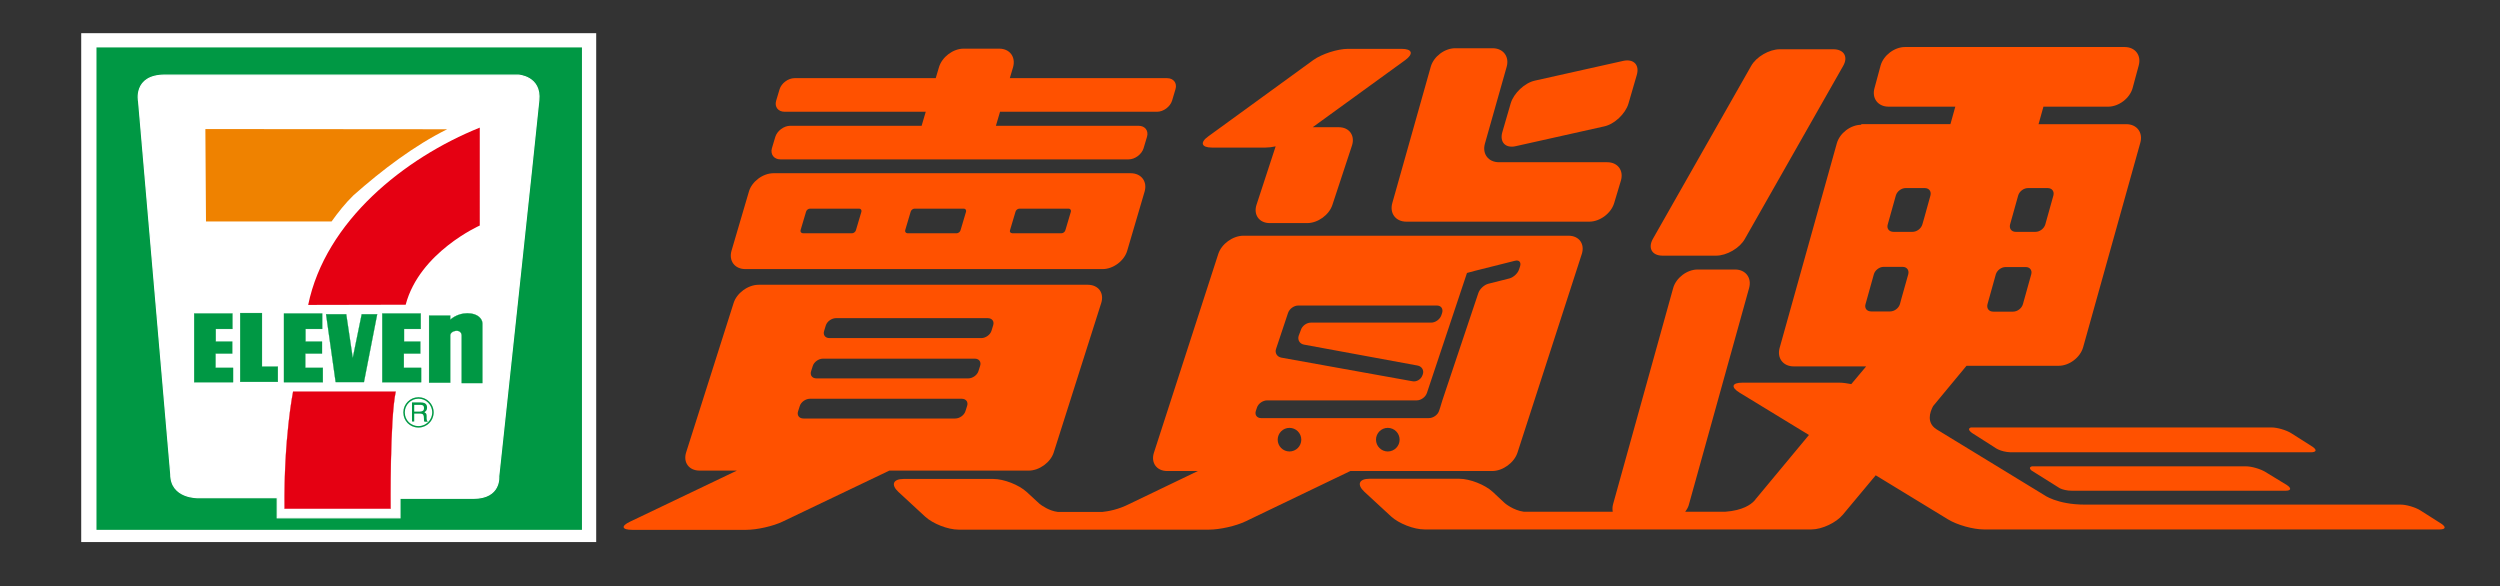 <?xml version="1.0" encoding="utf-8"?>
<!-- Generator: Adobe Illustrator 27.3.1, SVG Export Plug-In . SVG Version: 6.00 Build 0)  -->
<svg version="1.1" id="圖層_1" xmlns="http://www.w3.org/2000/svg" xmlns:xlink="http://www.w3.org/1999/xlink" x="0px" y="0px"
	 viewBox="0 0 1228.2 288" style="enable-background:new 0 0 1228.2 288;" xml:space="preserve">
<rect x="0" y="0" width="1228.2" height="288" fill="#333333" stroke="none"/>
<style type="text/css">
	.st0{fill:#FFFFFF;}
	.st1{fill:#009844;}
	.st2{fill:#FFFFFF;stroke:#FFFFFF;stroke-width:0.576;}
	.st3{fill:#E50012;}
	.st4{fill:#EF8200;}
	.st5{fill:#009844;stroke:#009844;stroke-width:0.115;}
	.st6{fill:none;}
	.st7{fill:#E50012;stroke:#E50012;stroke-width:0.115;}
	.st8{fill:#FFFFFF;stroke:#009844;stroke-width:0.75;}
	.st9{fill:#FF5100;}
</style>
<g>
	<rect x="39.9" y="16.3" class="st0" width="253" height="250"/>
	<rect x="47.4" y="23.3" class="st1" width="238.5" height="237"/>
	<path class="st2" d="M68.1,49.9c0,0-2.8-13,13-13c15.8,0,173.5,0,173.5,0s11.3,0.6,10.1,12.4C263.6,61.1,245,234.1,245,234.1
		s1.1,10.7-12.4,10.7h-36.1v9.6h-60.3v-9.9H97.4c0,0-13.5,0.4-13.5-11.5L68.1,49.9z"/>
	<path class="st3" d="M199.3,149.7c6.8-25.8,36.4-38.9,36.4-38.9V62.7c-37,14.9-75.8,45.9-84.3,87.1"/>
	<path class="st4" d="M219.7,63.5c-16,7.9-32,20-46.1,32.5c-4,3.9-7.4,8.2-10.7,12.8l-61.7,0l-0.3-44.5c0,0,0-0.6,0-0.9L219.7,63.5z
		"/>
	<polygon class="st5" points="95.4,154 95.4,187.8 114.5,187.8 114.5,180.7 105.9,180.7 105.9,173.7 114.1,173.7 114.1,167.8 
		106,167.8 106,161.6 114.2,161.6 114.2,154 	"/>
	<polygon class="st5" points="139.5,154 139.5,187.8 158.6,187.8 158.6,180.7 150,180.7 150,173.7 158.2,173.7 158.2,167.8 
		150.1,167.8 150.1,161.6 158.3,161.6 158.3,154 	"/>
	<polygon class="st5" points="187.8,154 187.8,187.8 206.9,187.8 206.9,180.7 198.4,180.7 198.4,173.7 206.5,173.7 206.5,167.8 
		198.5,167.8 198.5,161.6 206.7,161.6 206.7,154 	"/>
	<polygon class="st5" points="118,187.6 118,153.8 128.7,153.8 128.7,180.1 136.5,180.1 136.5,187.6 	"/>
	<polygon class="st5" points="164.9,187.7 178.8,187.7 185.3,154.4 177.7,154.4 173.3,175.9 170.1,154.4 160.2,154.4 	"/>
	<path class="st5" d="M210.8,188v-33h10.4l0,2.1c0,0,3.2-3.2,8.4-3.2c5.3,0,7.4,2.9,7.4,5c0,2.1,0,29.3,0,29.3h-10.2v-23.4
		c-0.1-3.6-5.6-2.5-5.6,0c0,2.5,0,23.2,0,23.2H210.8z"/>
	<path class="st7" d="M194.4,192.4H144c0,0-4.6,22.8-4.2,57.5h52.1C191.9,249.9,191.5,205.9,194.4,192.4z"/>
	<path class="st8" d="M205.6,209.7c3.9,0,7.1-3.2,7.1-7.1c0-3.9-3.2-7.1-7.1-7.1c-3.9,0-7.1,3.2-7.1,7.1
		C198.5,206.6,201.6,209.7,205.6,209.7z"/>
	<path class="st1" d="M203.5,198.9h3.1c0.4,0,0.8,0.1,1,0.2c0.5,0.2,0.7,0.7,0.7,1.4c0,0.6-0.2,1.1-0.5,1.3
		c-0.3,0.2-0.8,0.4-1.4,0.4h-2.9V198.9z M203.5,207.2v-4h2.9c0.5,0,0.9,0.1,1.1,0.2c0.4,0.2,0.6,0.6,0.7,1.2l0.1,1.6
		c0,0.4,0,0.6,0.1,0.7c0,0.1,0.1,0.2,0.1,0.3h1.6V207c-0.2-0.1-0.3-0.3-0.4-0.6c0-0.2-0.1-0.4-0.1-0.8l0-1.3c0-0.5-0.1-0.9-0.3-1.2
		c-0.2-0.2-0.5-0.4-0.8-0.6c0.4-0.2,0.7-0.5,1-0.9c0.2-0.4,0.3-0.8,0.3-1.4c0-1.1-0.4-1.8-1.3-2.2c-0.5-0.2-1.1-0.3-1.8-0.3h-4.3
		v9.4H203.5z"/>
</g>
<g>
	<path class="st9" d="M366.2,132.2h175.5c5.2,0,10.7-4.1,12.1-9.1l8.5-28.9c1.5-5-1.6-9.1-6.8-9.1H380c-5.2,0-10.7,4.1-12.1,9.1
		l-8.5,28.9C357.9,128.2,361,132.2,366.2,132.2z M496.2,113.1l2.7-9.1c0.2-0.8,1.1-1.5,1.9-1.5H525c0.8,0,1.3,0.7,1.1,1.5l-2.7,9.1
		c-0.2,0.8-1.1,1.5-1.9,1.5h-24.2C496.4,114.5,495.9,113.9,496.2,113.1z M444.7,113.1l2.7-9.1c0.2-0.8,1.1-1.5,1.9-1.5h24.2
		c0.8,0,1.3,0.7,1.1,1.5l-2.7,9.1c-0.2,0.8-1.1,1.5-1.9,1.5h-24.2C445,114.5,444.5,113.9,444.7,113.1z M393.3,113.1l2.7-9.1
		c0.2-0.8,1.1-1.5,1.9-1.5h24.2c0.8,0,1.3,0.7,1.1,1.5l-2.7,9.1c-0.2,0.8-1.1,1.5-1.9,1.5h-24.2
		C393.6,114.5,393.1,113.9,393.3,113.1z"/>
	<path class="st9" d="M383.4,78.3h171.1c3.1,0,6.4-2.5,7.3-5.4l1.7-5.7c0.9-3-1-5.4-4.1-5.4h-70.1c0,0,0-0.1,0-0.1l2-6.8h77.2
		c3.1,0,6.4-2.5,7.3-5.4l1.7-5.7c0.9-3-1-5.4-4.1-5.4h-77.3l1.6-5.4c1.4-5-1.6-9.1-6.8-9.1h-17.5c-5.2,0-10.6,4.1-12.1,9.1l-1.6,5.4
		h-69.4c-3.1,0-6.4,2.5-7.3,5.4l-1.7,5.7c-0.9,3,1,5.4,4.1,5.4h69.4l-2,6.8c0,0,0,0.1,0,0.1h-64.6c-3.1,0-6.4,2.5-7.3,5.4l-1.7,5.7
		C378.4,75.8,380.2,78.3,383.4,78.3z"/>
	<path class="st9" d="M595.4,72.5h26.3c1.5,0,3.2-0.2,5-0.6l-9.4,28.7c-1.6,4.9,1.3,9,6.5,9h18.4c5.2,0,10.8-4,12.4-9l9.6-29.1
		c1.6-4.9-1.3-9-6.5-9h-12.8l45.5-33c4.2-3.1,3.4-5.5-1.8-5.5h-26.3c-5.2,0-12.9,2.5-17.1,5.5L593.6,67
		C589.4,70,590.2,72.5,595.4,72.5z"/>
	<path class="st9" d="M816.8,125.6h26.3c5.2,0,11.6-3.7,14.1-8.2l48.3-85c2.6-4.5,0.4-8.2-4.8-8.2h-26.3c-5.2,0-11.6,3.7-14.1,8.2
		l-48.3,85C809.5,121.9,811.6,125.6,816.8,125.6z"/>
	<path class="st9" d="M744.7,71.8l43.4-9.7c5.1-1.1,10.4-6.2,11.9-11.1l4.1-14.1c1.5-5-1.5-8.1-6.6-7l-43.4,9.7
		c-5.1,1.1-10.4,6.2-11.9,11.1l-4.1,14.1C736.6,69.8,739.6,73,744.7,71.8z"/>
	<path class="st9" d="M690.9,108.9h18.4c5.2,0,13.7,0,18.9,0h52.6c5.2,0,10.7-4.1,12.2-9.1l3.3-11c1.5-5-1.5-9.1-6.7-9.1h-53.2
		c-5.2,0-8.3-4.1-6.9-9.1l10.7-37.8c1.4-5-1.7-9.1-6.9-9.1h-18.4c-5.2,0-10.6,4.1-12,9.1L684,99.8
		C682.6,104.8,685.7,108.9,690.9,108.9z"/>
	<path class="st9" d="M310.6,260.3h56c5.2,0,13.3-1.8,18-4.1l52.3-25h68.5c5.2,0,10.8-4.1,12.3-9l23.3-73.3c1.6-5-1.4-9-6.6-9H372.7
		c-5.2,0-10.8,4.1-12.3,9l-23.3,73.3c-1.6,5,1.4,9,6.6,9h18.3l-52.3,25C304.9,258.4,305.4,260.3,310.6,260.3z M404.9,162.5l0.8-2.6
		c0.6-2,2.9-3.6,5-3.6h74.6c2.1,0,3.3,1.6,2.6,3.6l-0.8,2.6c-0.6,2-2.9,3.6-5,3.6h-74.6C405.4,166.1,404.2,164.5,404.9,162.5z
		 M398.5,182.3l0.8-2.5c0.6-2,2.9-3.6,5-3.6h74.6c2.1,0,3.3,1.6,2.6,3.6l-0.8,2.5c-0.6,2-2.9,3.6-5,3.6h-74.6
		C399,185.9,397.8,184.3,398.5,182.3z M392.1,202l0.8-2.5c0.6-2,2.9-3.6,5-3.6h74.6c2.1,0,3.3,1.6,2.6,3.6l-0.8,2.5
		c-0.6,2-2.9,3.6-5,3.6h-74.6C392.6,205.6,391.4,204,392.1,202z"/>
	<path class="st9" d="M914.4,61.3c-5.2,0-10.6,4.1-12,9.1l-28.1,100.5c-1.4,5,1.7,9.1,6.9,9.1h35.6l-7.3,8.7
		c-2.1-0.4-4.1-0.7-5.8-0.7h-47.7c-5.2,0-5.8,2.2-1.4,4.9l34.1,20.8L862.7,245l0-0.1c0,0-0.1,0.2-0.3,0.5l-0.6,0.7
		c-1.6,1.7-5.6,4.7-14.2,5.3h-19.7c0.9-1.2,1.6-2.4,1.9-3.8l29.5-106.1c1.4-5-1.7-9.1-6.9-9.1h-18.4c-5.2,0-10.6,4.1-12,9.1
		l-29.5,106.1c-0.4,1.4-0.4,2.6-0.2,3.8h-43.7c-5.2-0.7-9.3-4.2-9.3-4.2l0,0l-6-5.6c-3.8-3.5-11.2-6.4-16.4-6.4h-44.1
		c-5.2,0-6.3,2.9-2.5,6.4l13.1,12.1c3.8,3.5,11.2,6.4,16.4,6.4h2.6h41.5h115.8h19.6h10.6c5.2,0,12.2-3.3,15.5-7.3l16.1-19.3
		l35.6,21.7c4.4,2.7,12.3,4.9,17.5,4.9h7.1l0,0h216.9c2.9,0,3.2-1.2,0.8-2.8l-10.4-6.6c-2.4-1.5-6.8-2.8-9.6-2.8h-155.2
		c-13.7,0-20.1-4.8-20.1-4.8l0,0l-52.1-31.8h0c-0.1-0.1-0.2-0.1-0.3-0.2l-0.5-0.3c-4.7-3.2-3.2-8.1-1.5-11.3l16.4-19.8h45.3
		c5.2,0,10.6-4.1,12-9.1l28.1-100.5c1.4-5-1.7-9.1-6.9-9.1h-43.1l2.4-8.6h31.8c5.2,0,10.6-4.1,12-9.1l3-11.1c1.4-5-1.7-9.1-6.9-9.1
		H935.9c-5.2,0-10.6,4.1-12,9.1l-3,11.1c-1.4,5,1.7,9.1,6.9,9.1h32.8l-2.4,8.6H914.4z M927.4,110.3l4-14.3c0.6-2,2.7-3.6,4.8-3.6
		h9.4c2.1,0,3.3,1.6,2.8,3.6l-3.1,11.2l-0.9,3.1c-0.6,2-2.7,3.6-4.8,3.6h-9.4C928.1,113.9,926.8,112.3,927.4,110.3z M916.5,149.4
		l4.1-14.7c0.6-2,2.7-3.6,4.8-3.6h9.3c2.1,0,3.3,1.6,2.8,3.6l-3.4,12.1l-0.7,2.6c-0.6,2-2.7,3.6-4.8,3.6h-9.3
		C917.1,153,915.9,151.4,916.5,149.4z M997.9,134.8l-4.1,14.7c-0.6,2-2.7,3.6-4.8,3.6h-9.8c-2.1,0-3.3-1.6-2.8-3.6l4.1-14.7
		c0.6-2,2.7-3.6,4.8-3.6h9.8C997.2,131.1,998.5,132.8,997.9,134.8z M996.3,92.4h9.7c2.1,0,3.3,1.6,2.8,3.6l-4,14.3
		c-0.6,2-2.7,3.6-4.8,3.6h-9.7c-2.1,0-3.3-1.6-2.8-3.6l4-14.3C992.1,94,994.2,92.4,996.3,92.4z"/>
	<path class="st9" d="M554.8,247.6c-5.5,2.8-10.4,3.6-13.2,3.9h-21.9c-4.2-0.5-7.7-3-8.9-3.9l-6.4-5.9c-3.8-3.5-11.2-6.4-16.4-6.4
		h-44.1c-5.2,0-6.3,2.9-2.5,6.4l13.1,12.1c3.8,3.5,11.2,6.4,16.4,6.4h0.2h43.9H538h54.4h1.6c5.2,0,13.3-1.8,18-4.1l51.4-24.7h69.7
		c5.2,0,10.8-4.1,12.4-9l31.6-97.6c1.6-4.9-1.3-9-6.5-9H610.9c-5.2,0-10.8,4-12.4,9l-31.6,97.6c-1.6,4.9,1.3,9,6.5,9h15.1
		L554.8,247.6L554.8,247.6z M627.7,216c0-3.2,2.6-5.8,5.8-5.8c3.2,0,5.8,2.6,5.8,5.8c0,3.2-2.6,5.8-5.8,5.8
		C630.3,221.8,627.7,219.2,627.7,216z M681.8,221.8c-3.2,0-5.8-2.6-5.8-5.8c0-3.2,2.6-5.8,5.8-5.8c3.2,0,5.8,2.6,5.8,5.8
		C687.6,219.2,685,221.8,681.8,221.8z M626.9,171.4l5.9-17.7c0.7-2,2.9-3.6,5-3.6h68.1c2.1,0,3.2,1.6,2.6,3.6l-0.4,1.2
		c-0.7,2-2.9,3.6-5,3.6h-59.1c-2.1,0-4.3,1.6-4.9,3.6L638,165c-0.6,2,0.5,3.9,2.6,4.3l55.9,10.3c2,0.4,3.2,2.3,2.5,4.3l-0.2,0.5
		c-0.7,2-2.9,3.3-4.9,2.9l-64.4-11.6C627.4,175.3,626.2,173.4,626.9,171.4z M617,201.8l0.5-1.5c0.6-2,2.9-3.6,5-3.6H696
		c2.1,0,4.3-1.6,5-3.6l18.5-55.4c0.7-2,1.2-3.6,1.2-3.6c0,0,0,0,0,0c0,0,1.7-0.5,3.7-1l19.9-5c2-0.5,3.1,0.7,2.5,2.7l-0.5,1.5
		c-0.6,2-2.8,4-4.8,4.5l-10.3,2.6c-2,0.5-4.2,2.5-4.9,4.5l-16.5,49.2c-0.7,2-1.2,3.6-1.2,3.6c0,0-0.5,1.6-1.1,3.6l-0.5,1.5
		c-0.6,2-2.9,3.6-5,3.6h-82.5C617.5,205.4,616.3,203.8,617,201.8z"/>
	<path class="st9" d="M968.8,212.7L968.8,212.7l11.3,7.2l0,0c0,0,2.6,2.1,7.7,2.3h147.4c2.9,0,3.2-1.2,0.8-2.8l-10.4-6.6
		c-2.4-1.5-6.8-2.8-9.6-2.8H968.3C967.3,210.3,966.6,211.1,968.8,212.7z"/>
	<path class="st9" d="M1113,231.9c-2.4-1.5-6.8-2.8-9.6-2.8H998.2c-0.9,0.3-1.5,0.9-0.1,2.1l13.9,8.7c1.3,0.6,3.3,1.2,6.1,1.2
		c0,0,0.1,0,0.1,0h104.5c2.9,0,3.2-1.2,0.8-2.8L1113,231.9z"/>
</g>
</svg>
